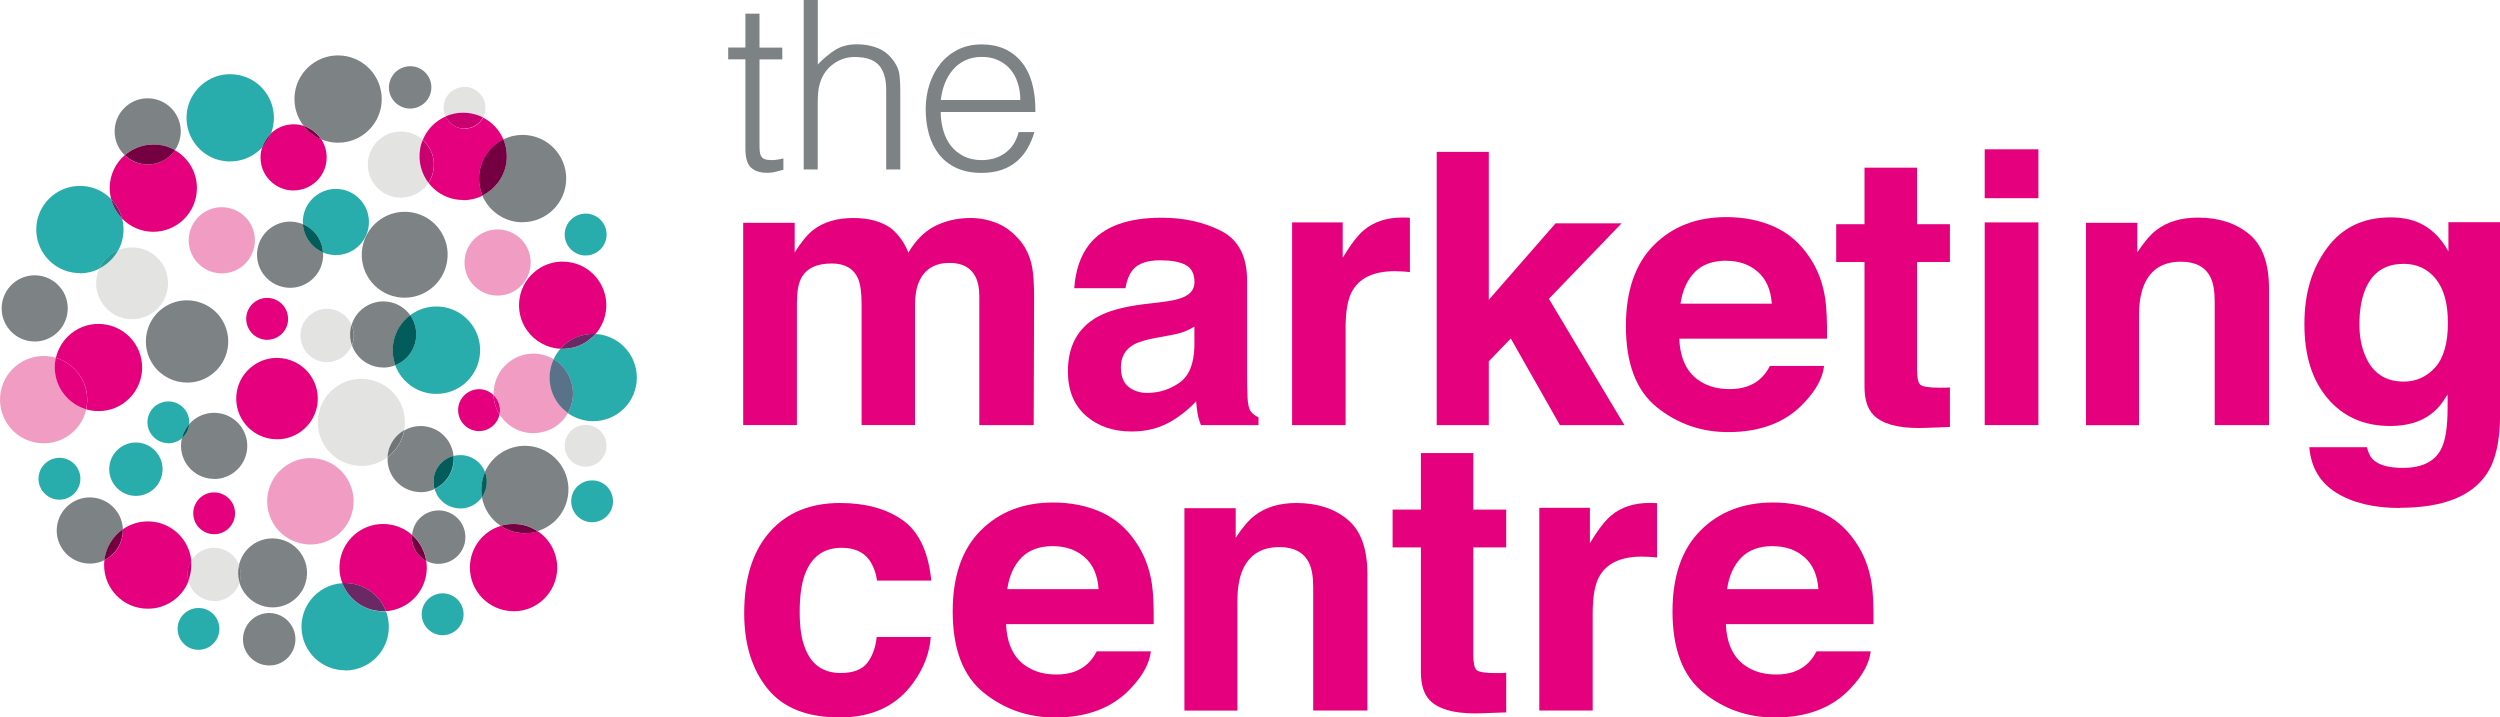 <?xml version="1.0" encoding="UTF-8"?>
<svg id="Layer_1" data-name="Layer 1" xmlns="http://www.w3.org/2000/svg" width="250" height="71.74" viewBox="0 0 250 71.74">
  <path d="M103.36,42.51h-5.43v-12.91c0-.77-.12-1.4-.37-1.9-.47-.94-1.34-1.41-2.6-1.41-1.46,0-2.47,.61-3.03,1.82-.29,.64-.43,1.42-.43,2.33v12.07h-5.34v-12.07c0-1.2-.13-2.08-.37-2.62-.45-.98-1.32-1.47-2.62-1.47-1.51,0-2.53,.49-3.05,1.47-.29,.56-.43,1.39-.43,2.49v12.2h-5.37V22.28h5.15v2.96c.66-1.05,1.28-1.8,1.86-2.25,1.03-.79,2.36-1.19,4-1.19,1.55,0,2.8,.34,3.76,1.02,.77,.63,1.35,1.44,1.75,2.44,.7-1.19,1.56-2.07,2.59-2.62,1.09-.56,2.3-.84,3.64-.84,.89,0,1.77,.17,2.64,.52,.87,.35,1.65,.96,2.36,1.82,.57,.71,.95,1.57,1.15,2.6,.12,.68,.19,1.68,.19,2.99l-.04,12.78" fill="#e5007e"/>
  <path d="M119.44,32.66c-.34,.21-.68,.38-1.03,.51-.34,.13-.82,.25-1.42,.36l-1.21,.22c-1.13,.2-1.94,.44-2.44,.73-.83,.48-1.25,1.23-1.25,2.25,0,.9,.26,1.56,.77,1.96,.51,.4,1.13,.6,1.86,.6,1.16,0,2.23-.33,3.2-1,.97-.67,1.48-1.89,1.52-3.66v-1.97m-6.27,10.49c-1.85,0-3.37-.52-4.57-1.57-1.2-1.05-1.81-2.53-1.81-4.45,0-2.49,.97-4.3,2.9-5.41,1.06-.61,2.62-1.04,4.68-1.3l1.82-.22c.99-.12,1.69-.28,2.12-.47,.76-.32,1.14-.82,1.14-1.51,0-.83-.29-1.4-.88-1.72-.59-.32-1.44-.47-2.57-.47-1.27,0-2.17,.31-2.7,.93-.38,.46-.63,1.08-.75,1.86h-5.12c.11-1.77,.61-3.23,1.49-4.37,1.41-1.78,3.82-2.68,7.25-2.68,2.23,0,4.21,.44,5.94,1.32s2.6,2.54,2.6,4.98v9.3c0,.64,.01,1.43,.04,2.34,.04,.7,.14,1.17,.32,1.41,.17,.25,.44,.45,.78,.61v.78h-5.76c-.16-.41-.27-.79-.33-1.15-.06-.36-.11-.77-.15-1.23-.73,.79-1.58,1.47-2.54,2.03-1.15,.66-2.44,.99-3.89,.99" fill="#e5007e"/>
  <path d="M134.55,42.51h-5.34V22.24h5.06v3.53c.82-1.35,1.53-2.27,2.14-2.77,.99-.83,2.28-1.25,3.87-1.25,.1,0,.18,0,.25,0,.07,0,.22,.01,.46,.03v5.43c-.33-.04-.63-.06-.89-.07-.26-.01-.47-.02-.63-.02-2.13,0-3.57,.69-4.3,2.08-.41,.78-.61,1.98-.61,3.61v9.69" fill="#e5007e"/>
  <polygon points="162.44 42.51 155.99 42.51 151.08 33.85 148.88 36.13 148.88 42.51 143.67 42.51 143.67 15.19 148.88 15.19 148.88 29.98 155.56 22.33 162.16 22.33 154.89 29.88 162.44 42.51" fill="#e5007e"/>
  <path d="M172.62,26.07c-1.36,0-2.42,.39-3.16,1.16-.75,.77-1.22,1.82-1.41,3.14h9.13c-.1-1.41-.57-2.47-1.41-3.2-.84-.73-1.89-1.09-3.14-1.09m.19,17.13c-2.7,0-5.08-.83-7.14-2.49-2.06-1.66-3.09-4.37-3.09-8.12,0-3.51,.93-6.21,2.79-8.08,1.86-1.87,4.28-2.81,7.25-2.81,1.76,0,3.35,.32,4.77,.95,1.42,.63,2.58,1.63,3.51,3,.83,1.2,1.37,2.6,1.61,4.19,.14,.93,.2,2.27,.18,4.02h-14.77c.08,2.03,.79,3.46,2.12,4.28,.81,.51,1.78,.76,2.92,.76,1.21,0,2.19-.31,2.94-.93,.41-.33,.78-.8,1.09-1.39h5.41c-.14,1.2-.8,2.42-1.97,3.66-1.82,1.97-4.36,2.96-7.63,2.96" fill="#e5007e"/>
  <path d="M191.86,42.8c-2.17,0-3.68-.44-4.52-1.31-.59-.61-.89-1.54-.89-2.81v-12.48h-2.83v-3.78h2.83v-5.65h5.25v5.65h3.29v3.78h-3.29v10.71c0,.83,.11,1.35,.32,1.55,.21,.2,.86,.31,1.93,.31,.16,0,.33,0,.51,0,.18,0,.36-.02,.53-.03v3.96l-2.51,.09c-.21,0-.41,.01-.61,.01" fill="#e5007e"/>
  <path d="M203.84,19.82h-5.37v-4.89h5.37v4.89Zm0,22.69h-5.37V22.24h5.37v20.27Z" fill="#e5007e"/>
  <path d="M226.9,42.51h-5.43v-12.33c0-1.07-.14-1.88-.42-2.45-.52-1.04-1.5-1.56-2.96-1.56-1.78,0-3.01,.76-3.67,2.29-.34,.81-.52,1.83-.52,3.09v10.97h-5.3V22.28h5.13v2.96c.68-1.04,1.32-1.79,1.93-2.25,1.09-.82,2.46-1.23,4.13-1.23,2.09,0,3.79,.55,5.12,1.65,1.33,1.1,1.99,2.92,1.99,5.46v13.65" fill="#e5007e"/>
  <path d="M240.33,26.39c-1.85,0-3.13,.87-3.83,2.62-.37,.93-.56,2.08-.56,3.44,0,1.18,.2,2.23,.59,3.14,.72,1.71,2,2.57,3.85,2.57,1.23,0,2.28-.47,3.13-1.41,.85-.93,1.28-2.43,1.28-4.47,0-1.92-.4-3.38-1.21-4.39-.81-1-1.89-1.51-3.25-1.51m-.35,24.42c-2.59,0-4.71-.51-6.34-1.52-1.64-1.02-2.54-2.53-2.71-4.56h5.76c.15,.62,.39,1.07,.73,1.34,.57,.48,1.53,.73,2.88,.73,1.91,0,3.19-.64,3.83-1.92,.42-.82,.63-2.19,.63-4.13v-1.3c-.51,.87-1.05,1.52-1.64,1.95-1.05,.81-2.42,1.21-4.11,1.21-2.6,0-4.68-.92-6.24-2.75-1.56-1.83-2.33-4.3-2.33-7.43s.75-5.55,2.25-7.6c1.5-2.05,3.62-3.08,6.37-3.08,1.01,0,1.9,.16,2.66,.46,1.29,.53,2.33,1.51,3.12,2.94v-2.92h5.17v19.23c0,2.62-.44,4.59-1.32,5.91-1.51,2.28-4.41,3.42-8.7,3.42" fill="#e5007e"/>
  <path d="M78.32,16.99c-.17,.03-.4,.09-.68,.17-.28,.08-.59,.12-.94,.12-.71,0-1.24-.18-1.61-.53-.37-.35-.55-.98-.55-1.89V5.93h-1.72v-1.18h1.72V1.37h1.41v3.39h2.28v1.18h-2.28V14.29c0,.3,0,.56,.02,.78,.02,.22,.06,.4,.14,.54,.08,.14,.2,.24,.37,.31,.17,.06,.4,.09,.7,.09,.19,0,.38-.02,.58-.05,.2-.03,.39-.07,.58-.12v1.15Z" fill="#7d8285"/>
  <path d="M80.37,16.95V0h1.41V6.45c.57-.6,1.15-1.08,1.75-1.46,.6-.38,1.33-.56,2.18-.56,.75,0,1.45,.13,2.09,.39,.64,.26,1.18,.71,1.62,1.35,.3,.44,.48,.89,.53,1.35,.05,.46,.08,.95,.08,1.45v7.98h-1.41v-7.96c0-1.1-.24-1.92-.73-2.47-.49-.55-1.29-.82-2.42-.82-.44,0-.84,.07-1.2,.2-.36,.13-.69,.31-.98,.53-.29,.22-.54,.47-.74,.75-.2,.28-.36,.58-.47,.89-.14,.39-.23,.77-.26,1.13-.03,.36-.05,.75-.05,1.18v6.57h-1.41Z" fill="#7d8285"/>
  <path d="M94.07,11.18c0,.66,.09,1.28,.26,1.87,.17,.59,.43,1.1,.76,1.53,.34,.43,.77,.78,1.28,1.04,.52,.26,1.11,.39,1.79,.39,.93,0,1.72-.24,2.38-.73,.66-.49,1.1-1.18,1.32-2.07h1.58c-.17,.58-.4,1.12-.68,1.61-.28,.49-.63,.93-1.06,1.3-.42,.37-.93,.65-1.51,.86-.58,.2-1.26,.31-2.02,.31-.97,0-1.81-.16-2.52-.49-.71-.33-1.29-.78-1.74-1.35-.45-.57-.79-1.25-1.01-2.02s-.33-1.61-.33-2.51,.13-1.73,.39-2.52c.26-.79,.63-1.47,1.11-2.06s1.06-1.05,1.75-1.39c.69-.34,1.47-.51,2.35-.51,1.68,0,3,.58,3.96,1.73,.96,1.15,1.43,2.83,1.41,5.03h-9.46Zm7.96-1.18c0-.6-.08-1.16-.25-1.68-.16-.53-.41-.98-.73-1.37-.32-.38-.72-.69-1.21-.92-.49-.23-1.04-.34-1.67-.34s-1.18,.12-1.66,.35c-.48,.23-.89,.55-1.22,.94-.34,.39-.61,.85-.81,1.37-.2,.52-.34,1.07-.4,1.65h7.96Z" fill="#7d8285"/>
  <path d="M83.94,71.74c-3.27,0-5.67-.97-7.21-2.9-1.54-1.93-2.31-4.44-2.31-7.52,0-3.48,.85-6.18,2.55-8.12,1.7-1.93,4.05-2.9,7.04-2.9,2.54,0,4.62,.57,6.25,1.71,1.62,1.14,2.58,3.16,2.87,6.05h-5.43c-.1-.76-.35-1.44-.76-2.05-.6-.82-1.52-1.23-2.78-1.23-1.79,0-3.01,.89-3.67,2.66-.35,.94-.52,2.19-.52,3.75s.17,2.68,.52,3.58c.63,1.69,1.83,2.53,3.58,2.53,1.24,0,2.12-.33,2.65-1,.52-.67,.84-1.54,.95-2.6h5.41c-.12,1.61-.71,3.14-1.75,4.57-1.66,2.32-4.13,3.48-7.39,3.48" fill="#e5007e"/>
  <path d="M105.3,54.61c-1.36,0-2.41,.39-3.16,1.16-.75,.77-1.22,1.82-1.41,3.14h9.13c-.1-1.41-.57-2.48-1.41-3.2-.84-.73-1.89-1.09-3.14-1.09m.19,17.13c-2.7,0-5.08-.83-7.14-2.49-2.06-1.66-3.09-4.37-3.09-8.12,0-3.51,.93-6.21,2.79-8.08,1.86-1.87,4.28-2.81,7.25-2.81,1.76,0,3.35,.32,4.77,.95,1.41,.63,2.58,1.63,3.5,3,.83,1.21,1.37,2.6,1.61,4.19,.14,.93,.2,2.27,.18,4.02h-14.76c.08,2.03,.79,3.46,2.12,4.28,.81,.51,1.78,.76,2.92,.76,1.21,0,2.19-.31,2.94-.93,.41-.33,.78-.8,1.09-1.39h5.41c-.14,1.2-.8,2.42-1.97,3.66-1.82,1.97-4.36,2.96-7.63,2.96" fill="#e5007e"/>
  <path d="M136.75,71.05h-5.43v-12.33c0-1.07-.14-1.88-.43-2.45-.52-1.04-1.5-1.56-2.95-1.56-1.78,0-3.01,.76-3.68,2.29-.34,.81-.52,1.83-.52,3.09v10.97h-5.3v-20.24h5.13v2.96c.68-1.04,1.32-1.79,1.93-2.25,1.09-.82,2.46-1.23,4.13-1.23,2.09,0,3.79,.55,5.12,1.65,1.33,1.1,1.99,2.92,1.99,5.46v13.65" fill="#e5007e"/>
  <path d="M147.51,71.34c-2.18,0-3.68-.44-4.53-1.31-.59-.61-.89-1.54-.89-2.81v-12.48h-2.83v-3.78h2.83v-5.65h5.24v5.65h3.29v3.78h-3.29v10.71c0,.83,.11,1.35,.32,1.55,.21,.2,.85,.31,1.93,.31,.16,0,.33,0,.51,0,.18,0,.36-.02,.53-.03v3.96l-2.51,.09c-.21,0-.41,.01-.61,.01" fill="#e5007e"/>
  <path d="M159.27,71.05h-5.34v-20.27h5.06v3.53c.82-1.35,1.53-2.27,2.14-2.77,.99-.83,2.28-1.25,3.87-1.25,.1,0,.18,0,.25,0,.07,0,.22,.01,.45,.03v5.43c-.33-.04-.63-.06-.89-.07-.26-.01-.47-.02-.63-.02-2.13,0-3.57,.69-4.3,2.08-.41,.78-.61,1.98-.61,3.61v9.69" fill="#e5007e"/>
  <path d="M177.28,54.61c-1.36,0-2.41,.39-3.16,1.16-.75,.77-1.22,1.82-1.41,3.14h9.13c-.1-1.41-.57-2.48-1.41-3.2-.84-.73-1.89-1.09-3.14-1.09m.19,17.13c-2.7,0-5.08-.83-7.14-2.49-2.06-1.66-3.09-4.37-3.09-8.12,0-3.51,.93-6.21,2.79-8.08,1.86-1.87,4.28-2.81,7.25-2.81,1.76,0,3.35,.32,4.77,.95,1.41,.63,2.58,1.63,3.5,3,.83,1.21,1.37,2.6,1.61,4.19,.14,.93,.2,2.27,.18,4.02h-14.76c.08,2.03,.79,3.46,2.12,4.28,.81,.51,1.78,.76,2.92,.76,1.21,0,2.19-.31,2.94-.93,.41-.33,.78-.8,1.09-1.39h5.41c-.14,1.2-.8,2.42-1.97,3.66-1.82,1.97-4.36,2.96-7.63,2.96" fill="#e5007e"/>
  <path d="M4.37,44.33c-1.37,0-2.72-.64-3.57-1.85-1.39-1.97-.92-4.69,1.05-6.08,.77-.54,1.64-.8,2.52-.8,.41,0,.83,.06,1.23,.18-.32,1.4,.06,2.92,1.14,4.02,.54,.55,1.19,.93,1.89,1.13-.23,1.01-.82,1.95-1.74,2.6-.76,.54-1.64,.8-2.51,.8" fill="#f19dc3"/>
  <path d="M18.71,38.26c-1.29,0-2.56-.61-3.37-1.74-1.31-1.86-.87-4.43,.99-5.74,.72-.51,1.55-.75,2.37-.75,1.29,0,2.56,.61,3.37,1.74,1.31,1.86,.87,4.43-.99,5.74-.72,.51-1.55,.75-2.37,.75" fill="#7d8285"/>
  <path d="M3.47,34.15c-1.04,0-2.06-.49-2.7-1.4-1.05-1.49-.7-3.55,.79-4.61,.58-.41,1.25-.61,1.91-.61,1.04,0,2.06,.49,2.7,1.4,1.05,1.49,.7,3.55-.79,4.61-.58,.41-1.25,.61-1.91,.61" fill="#7d8285"/>
  <path d="M29.01,28.78c-.19,0-.37-.02-.56-.05-1.8-.31-3.01-2.02-2.7-3.82,.28-1.61,1.68-2.75,3.26-2.75,.19,0,.37,.02,.56,.05,.26,.04,.5,.12,.73,.21,.04,.58,.24,1.16,.6,1.68,.37,.52,.86,.91,1.41,1.14,.02,.26,0,.52-.04,.79-.28,1.61-1.67,2.75-3.25,2.75" fill="#7d8285"/>
  <path d="M12.47,15.52c-.76-.74-1.15-1.82-.96-2.94,.28-1.61,1.67-2.75,3.25-2.75,.19,0,.38,.02,.57,.05,1.8,.31,3.01,2.02,2.7,3.82-.08,.49-.27,.93-.54,1.32-.63-.36-1.35-.56-2.12-.57h-.04c-1.09,0-2.09,.4-2.86,1.07" fill="#7d8285"/>
  <path d="M41.02,10.86c-.68,0-1.36-.33-1.77-.94-.65-.97-.39-2.29,.59-2.94,.36-.24,.77-.36,1.18-.36,.68,0,1.36,.33,1.76,.94,.65,.97,.39,2.29-.59,2.94-.36,.24-.77,.36-1.18,.36" fill="#7d8285"/>
  <path d="M46.32,20c-.25,0-.49-.02-.74-.06-1.13-.19-2.08-.8-2.73-1.65,.84-1.27,.71-3.01-.4-4.14-.06-.06-.11-.11-.17-.16,.43-1.06,1.26-1.89,2.28-2.34,.33,.71,1.05,1.21,1.88,1.22h.02c.8,0,1.5-.45,1.85-1.11,.93,.47,1.64,1.26,2.04,2.2-1.43,.71-2.43,2.17-2.44,3.88,0,.61,.12,1.2,.34,1.73-.59,.29-1.24,.45-1.92,.45" fill="#e5007e"/>
  <path d="M40.47,29.77c-.24,0-.49-.02-.73-.06-2.34-.4-3.91-2.62-3.5-4.96,.36-2.09,2.18-3.57,4.23-3.57,.24,0,.49,.02,.73,.06,2.34,.4,3.91,2.62,3.5,4.96-.36,2.09-2.18,3.57-4.23,3.57" fill="#7d8285"/>
  <path d="M56.04,34.88c-1.29-.07-2.53-.71-3.34-1.84-1.39-1.97-.92-4.69,1.05-6.08,.76-.54,1.64-.8,2.51-.8,1.37,0,2.72,.64,3.57,1.85,1.19,1.68,1.02,3.91-.28,5.39-.08,0-.15,0-.23,0-1.1,0-2.21,.42-3.06,1.25-.08,.08-.15,.16-.22,.24" fill="#e5007e"/>
  <path d="M27.7,43.93c-1.28,0-2.53-.6-3.33-1.72-1.3-1.84-.86-4.38,.98-5.67,.71-.51,1.53-.75,2.35-.75,1.28,0,2.53,.6,3.33,1.72,1.3,1.84,.86,4.38-.97,5.67-.71,.5-1.53,.75-2.35,.75" fill="#e5007e"/>
  <path d="M53.78,53.13c-.68-.46-1.5-.73-2.39-.74h-.04c-.45,0-.88,.07-1.29,.19-.99-.66-1.67-1.7-1.87-2.88,.3-.43,.48-.95,.48-1.51,0-.35-.06-.69-.18-.99,.69-1.58,2.26-2.62,3.99-2.62,.25,0,.49,.02,.74,.06,2.38,.41,3.97,2.67,3.56,5.04-.29,1.68-1.49,2.96-3.01,3.43" fill="#7d8285"/>
  <path d="M42.06,49.21c-.19,0-.37-.02-.56-.05-1.67-.29-2.84-1.79-2.74-3.44,.15-.12,.3-.24,.44-.38,.66-.65,1.07-1.46,1.23-2.31,.49-.27,1.04-.43,1.63-.43,.19,0,.37,.02,.56,.05,1.51,.26,2.6,1.5,2.73,2.95-1.14,.29-1.99,1.32-2,2.56,0,.26,.03,.51,.1,.75-.43,.2-.9,.31-1.39,.31" fill="#7d8285"/>
  <path d="M22.18,27.34c-.19,0-.37-.02-.56-.05-1.8-.31-3.01-2.02-2.7-3.82,.28-1.61,1.67-2.75,3.26-2.75,.19,0,.37,.02,.56,.05,1.8,.31,3.01,2.02,2.7,3.82-.28,1.61-1.67,2.75-3.25,2.75" fill="#f19dc3"/>
  <path d="M47.91,43.11c-.12,0-.24,0-.36-.03-1.14-.2-1.9-1.28-1.71-2.42,.18-1.02,1.06-1.74,2.06-1.74,.12,0,.24,0,.36,.03,.43,.07,.8,.27,1.09,.55,.03,.68,.23,1.35,.6,1.95-.21,.98-1.07,1.66-2.04,1.66" fill="#e5007e"/>
  <path d="M43.86,56.39c-.15,0-.3-.01-.45-.04-.28-.05-.54-.14-.77-.26-.1-.65-.35-1.28-.75-1.86-.2-.28-.43-.54-.68-.76,0-.07,.02-.14,.03-.21,.22-1.3,1.35-2.22,2.63-2.22,.15,0,.3,.01,.45,.04,1.45,.25,2.43,1.63,2.18,3.08-.22,1.3-1.35,2.22-2.63,2.22" fill="#7d8285"/>
  <path d="M32.71,36.22c-.15,0-.3-.01-.45-.04-1.45-.25-2.43-1.63-2.18-3.08,.22-1.3,1.35-2.22,2.63-2.22,.15,0,.3,.01,.45,.04,.92,.16,1.64,.77,1.99,1.56-.2,.66-.19,1.37,.04,2.03-.4,1.02-1.38,1.7-2.48,1.7" fill="#e3e3e2"/>
  <path d="M21.41,60.1c-.15,0-.3-.01-.45-.04-1.06-.18-1.87-.97-2.13-1.94,.19-.49,.3-1.02,.31-1.57,0-.16,0-.32-.02-.47,.47-.8,1.34-1.3,2.29-1.3,.15,0,.3,.01,.46,.04,.97,.17,1.72,.83,2.04,1.69-.14,.57-.13,1.18,.04,1.76-.35,1.1-1.38,1.85-2.54,1.85" fill="#e3e3e2"/>
  <path d="M38.59,61.12c-.28-.74-.77-1.42-1.45-1.93-.79-.6-1.71-.88-2.63-.88-.09,0-.19,0-.28,0-.69-1.82-.1-3.94,1.56-5.11,.76-.54,1.64-.8,2.52-.8,1.04,0,2.08,.37,2.89,1.09-.1,1.1,.48,2.12,1.43,2.61,.24,1.58-.4,3.24-1.8,4.23-.69,.48-1.46,.74-2.25,.79" fill="#e5007e"/>
  <path d="M42.63,56.1c-.95-.49-1.53-1.52-1.43-2.61,.25,.22,.48,.47,.68,.76,.4,.57,.65,1.21,.75,1.86" fill="#740042"/>
  <path d="M31.04,54.45c-1.35,0-2.69-.64-3.53-1.83-1.38-1.95-.91-4.64,1.04-6.02,.76-.53,1.63-.79,2.49-.79,1.36,0,2.69,.63,3.53,1.83,1.38,1.95,.91,4.64-1.03,6.02-.76,.53-1.63,.79-2.49,.79" fill="#f19dc3"/>
  <path d="M38.32,36.75c-1.04,0-2.06-.49-2.7-1.4-.18-.26-.33-.54-.42-.82,.06-.16,.11-.33,.14-.51,.09-.53,.02-1.06-.18-1.52,.2-.68,.63-1.31,1.26-1.75,.58-.41,1.25-.61,1.91-.61,1.04,0,2.05,.48,2.7,1.39-.86,.65-1.49,1.61-1.69,2.76-.13,.78-.05,1.54,.2,2.24-.39,.15-.8,.23-1.21,.23" fill="#7d8285"/>
  <path d="M35.19,34.52c-.23-.66-.24-1.38-.04-2.03,.2,.46,.28,.99,.18,1.52-.03,.18-.08,.35-.14,.51" fill="#707578"/>
  <path d="M26.93,66.55c-.82,0-1.63-.39-2.15-1.11-.84-1.18-.55-2.82,.63-3.66,.46-.32,.99-.48,1.51-.48,.82,0,1.63,.39,2.14,1.11,.84,1.18,.56,2.82-.63,3.66-.46,.33-.99,.48-1.51,.48" fill="#7d8285"/>
  <path d="M27.26,60.74c-1.08,0-2.15-.51-2.82-1.46-.23-.32-.39-.67-.5-1.03,.04-.12,.07-.24,.09-.37,.08-.48,.03-.96-.13-1.39,.19-.79,.65-1.52,1.36-2.02,.61-.43,1.3-.63,1.99-.63,1.08,0,2.15,.51,2.82,1.46,1.1,1.56,.73,3.71-.83,4.81-.6,.43-1.3,.63-1.99,.63" fill="#7d8285"/>
  <path d="M23.95,58.25c-.17-.58-.18-1.18-.04-1.76,.16,.43,.22,.91,.13,1.39-.02,.13-.05,.25-.09,.37" fill="#707578"/>
  <path d="M21.41,47.89c-.19,0-.37-.02-.56-.05-1.8-.31-3.01-2.02-2.7-3.82,.01-.06,.02-.13,.04-.19,.44-.37,.69-.89,.74-1.43,.62-.7,1.51-1.12,2.48-1.12,.19,0,.38,.02,.57,.05,1.8,.31,3.01,2.02,2.7,3.82-.28,1.61-1.67,2.75-3.26,2.75" fill="#7d8285"/>
  <path d="M8.98,56.36c-.19,0-.37-.02-.56-.05-1.8-.31-3.01-2.02-2.7-3.82,.28-1.61,1.67-2.75,3.26-2.75,.19,0,.37,.02,.56,.05,1.57,.27,2.69,1.6,2.75,3.13-1,.7-1.7,1.81-1.84,3.1-.45,.22-.94,.34-1.46,.34" fill="#7d8285"/>
  <path d="M21.41,53.42c-.97,0-1.84-.68-2.04-1.66-.24-1.13,.49-2.24,1.62-2.48,.14-.03,.29-.04,.43-.04,.97,0,1.84,.68,2.04,1.66,.24,1.13-.49,2.24-1.62,2.48-.14,.03-.29,.04-.43,.04" fill="#e5007e"/>
  <path d="M26.72,33.98c-.12,0-.24,0-.36-.03-1.14-.2-1.9-1.28-1.71-2.42,.18-1.02,1.06-1.74,2.06-1.74,.12,0,.24,0,.36,.03,1.14,.2,1.9,1.28,1.71,2.42-.17,1.02-1.06,1.74-2.06,1.74" fill="#e5007e"/>
  <path d="M49.76,29.56c-.86,0-1.71-.33-2.36-.99-1.28-1.3-1.26-3.4,.04-4.68,.64-.63,1.48-.95,2.32-.95s1.71,.33,2.36,.99c1.28,1.3,1.26,3.4-.04,4.68-.64,.63-1.48,.95-2.32,.95" fill="#f19dc3"/>
  <path d="M53.33,43.32c-1.03,0-2.06-.4-2.83-1.19-.21-.21-.39-.44-.54-.68,0-.03,.01-.05,.02-.08,.12-.71-.13-1.4-.61-1.87-.04-1.08,.35-2.18,1.19-3,.77-.76,1.78-1.14,2.79-1.14,.7,0,1.41,.19,2.03,.56-.73,1.6-.45,3.55,.85,4.88,.18,.18,.37,.35,.58,.49-.18,.31-.4,.61-.67,.88-.77,.76-1.78,1.14-2.79,1.14" fill="#f19dc3"/>
  <path d="M49.95,41.45c-.37-.6-.57-1.27-.6-1.95,.48,.46,.74,1.15,.62,1.87,0,.03,0,.05-.02,.08" fill="#e5007e"/>
  <path d="M51.36,61.12h-.04c-2.41-.02-4.35-1.99-4.33-4.4,.02-1.95,1.31-3.59,3.08-4.13,.49,.33,1.06,.56,1.68,.67,.25,.04,.5,.06,.75,.06,.44,0,.87-.07,1.28-.19,1.18,.79,1.95,2.14,1.94,3.67-.02,2.4-1.97,4.33-4.36,4.33" fill="#e5007e"/>
  <path d="M52.5,53.32c-.25,0-.49-.02-.75-.06-.62-.11-1.19-.34-1.69-.67,.41-.13,.84-.19,1.29-.19h.04c.88,0,1.7,.28,2.39,.74-.41,.13-.84,.19-1.28,.19" fill="#740042"/>
  <path d="M36.14,46.59c-1.13,0-2.26-.44-3.11-1.3-1.69-1.71-1.66-4.47,.05-6.16,.85-.83,1.95-1.25,3.05-1.25s2.25,.44,3.11,1.3c1.04,1.05,1.43,2.5,1.18,3.85-.83,.47-1.46,1.3-1.63,2.32-.02,.13-.04,.25-.04,.38-.77,.58-1.69,.87-2.61,.87" fill="#e3e3e2"/>
  <path d="M38.75,45.72c0-.12,.02-.25,.04-.38,.17-1.02,.8-1.85,1.63-2.32-.16,.85-.57,1.66-1.23,2.31-.14,.14-.29,.27-.44,.38" fill="#707578"/>
  <path d="M14.78,60.87h-.04c-2.41-.02-4.35-1.99-4.33-4.4,0-.15,.01-.3,.03-.45,.92-.45,1.61-1.32,1.8-2.41,.04-.23,.05-.46,.05-.69,.71-.49,1.57-.78,2.49-.78h.04c2.25,.02,4.09,1.74,4.31,3.93-.16,.27-.28,.58-.33,.91-.07,.39-.05,.78,.05,1.14-.64,1.61-2.22,2.75-4.05,2.75" fill="#e5007e"/>
  <path d="M18.83,58.11c-.1-.36-.12-.74-.05-1.14,.06-.33,.17-.64,.33-.91,.02,.15,.02,.31,.02,.47,0,.56-.11,1.08-.31,1.57" fill="#cb0070"/>
  <path d="M10.44,56.02c.14-1.28,.84-2.39,1.84-3.1,0,.23,0,.46-.05,.69-.19,1.08-.88,1.95-1.8,2.41" fill="#740042"/>
  <path d="M9.85,41.11c-.41,0-.83-.06-1.23-.17,.26-1.16,.05-2.43-.69-3.48-.59-.84-1.43-1.41-2.34-1.67,.18-.79,.58-1.54,1.2-2.15,.85-.84,1.95-1.25,3.06-1.25s2.26,.44,3.11,1.3c1.69,1.72,1.67,4.48-.05,6.17-.85,.84-1.95,1.25-3.06,1.25" fill="#e5007e"/>
  <path d="M8.62,40.93c-.69-.2-1.35-.58-1.89-1.13-1.08-1.1-1.46-2.62-1.15-4.02,.91,.27,1.75,.83,2.34,1.67,.74,1.05,.96,2.32,.69,3.48" fill="#e5007e"/>
  <path d="M13.21,31.92c-.2,0-.41-.02-.61-.05-1.96-.34-3.27-2.19-2.93-4.15,.05-.31,.14-.6,.27-.87,.8-.4,1.47-1.04,1.9-1.84,.43-.18,.89-.27,1.37-.27,.2,0,.41,.02,.61,.05,1.96,.34,3.27,2.19,2.93,4.15-.3,1.75-1.82,2.98-3.54,2.98" fill="#e3e3e2"/>
  <path d="M16.84,44.32c-.66,0-1.3-.31-1.71-.89-.67-.94-.44-2.25,.5-2.91,.37-.26,.79-.38,1.21-.38,.66,0,1.3,.31,1.71,.89,.29,.42,.41,.9,.38,1.37-.35,.4-.61,.89-.74,1.44-.04,.04-.09,.07-.14,.11-.37,.26-.79,.38-1.21,.38" fill="#29adac"/>
  <path d="M18.19,43.83c.13-.55,.39-1.04,.74-1.43-.04,.54-.3,1.06-.74,1.43" fill="#025c5c"/>
  <path d="M7.99,27.31c-.25,0-.49-.02-.74-.06-2.38-.41-3.97-2.67-3.56-5.04,.37-2.12,2.21-3.62,4.3-3.62,.25,0,.49,.02,.74,.06,.95,.16,1.77,.62,2.39,1.26,.19,.75,.58,1.42,1.1,1.96,.15,.58,.18,1.2,.07,1.83-.08,.48-.24,.92-.46,1.33-.83,.35-1.52,1-1.9,1.84-.59,.3-1.25,.46-1.94,.46" fill="#29adac"/>
  <path d="M9.93,26.85c.38-.84,1.07-1.49,1.9-1.84-.43,.8-1.1,1.44-1.9,1.84" fill="#269b99"/>
  <path d="M23.02,16.15c-1.37,0-2.72-.64-3.57-1.85-1.39-1.97-.92-4.69,1.05-6.08,.77-.54,1.64-.8,2.52-.8,1.37,0,2.72,.64,3.57,1.85,.87,1.23,1.01,2.75,.52,4.06-.02,.02-.04,.04-.06,.05-.41,.4-.69,.88-.85,1.39-.2,.21-.42,.4-.66,.57-.76,.54-1.64,.8-2.51,.8" fill="#29adac"/>
  <path d="M33.59,25.51c-.44,0-.88-.09-1.29-.26-.08-1.24-.87-2.33-2.01-2.82-.08-1.11,.41-2.24,1.39-2.93,.58-.41,1.25-.61,1.91-.61,1.04,0,2.06,.49,2.7,1.4,1.05,1.49,.7,3.55-.79,4.61-.58,.41-1.25,.61-1.91,.61" fill="#29adac"/>
  <path d="M32.3,25.24c-.55-.23-1.04-.61-1.41-1.14-.36-.51-.56-1.09-.6-1.68,1.15,.48,1.93,1.58,2.01,2.82" fill="#025c5c"/>
  <path d="M43.64,39.39c-.25,0-.5-.02-.75-.06-1.6-.28-2.85-1.39-3.37-2.81,.24-.1,.48-.22,.7-.38,1.49-1.05,1.85-3.12,.79-4.61h0c.74-.56,1.65-.88,2.62-.88,.25,0,.5,.02,.75,.06,2.38,.41,3.98,2.67,3.57,5.05-.37,2.13-2.21,3.63-4.3,3.63" fill="#29adac"/>
  <path d="M39.53,36.52c-.25-.69-.33-1.46-.2-2.24,.2-1.15,.82-2.11,1.69-2.76h0c1.05,1.5,.7,3.56-.79,4.62-.22,.16-.46,.28-.7,.38" fill="#025c5c"/>
  <path d="M13.59,49.59c-.15,0-.3-.01-.45-.04-1.45-.25-2.43-1.63-2.18-3.08,.22-1.3,1.35-2.22,2.63-2.22,.15,0,.3,.01,.45,.04,1.45,.25,2.43,1.63,2.18,3.08-.22,1.3-1.35,2.22-2.63,2.22" fill="#29adac"/>
  <path d="M59.32,42.12c-.89,0-1.78-.27-2.54-.81,.85-1.5,.65-3.45-.63-4.74-.25-.25-.52-.46-.8-.63,.17-.37,.4-.73,.68-1.05,.08,0,.15,0,.23,0,.87,0,1.75-.26,2.52-.8,.29-.2,.54-.43,.77-.69,1.05,.05,2.09,.49,2.88,1.3,1.69,1.72,1.67,4.48-.05,6.17-.85,.84-1.96,1.25-3.06,1.25" fill="#29adac"/>
  <path d="M56.27,34.88c-.08,0-.15,0-.23,0,.07-.08,.15-.16,.22-.24,.85-.84,1.96-1.25,3.06-1.25,.08,0,.15,0,.23,0-.22,.25-.48,.48-.77,.69-.76,.54-1.64,.8-2.51,.8" fill="#6a2965"/>
  <path d="M56.79,41.3c-.2-.15-.4-.31-.58-.49-1.31-1.33-1.59-3.28-.85-4.88,.29,.17,.56,.38,.8,.63,1.27,1.29,1.48,3.24,.63,4.74" fill="#5a7289"/>
  <path d="M58.56,25.55c-.54,0-1.08-.21-1.49-.63-.81-.82-.8-2.15,.03-2.96,.41-.4,.94-.6,1.47-.6s1.08,.21,1.49,.63c.81,.82,.8,2.15-.03,2.96-.41,.4-.94,.6-1.47,.6" fill="#29adac"/>
  <path d="M59.21,52.22h-.02c-1.15,0-2.08-.95-2.07-2.11,0-1.15,.94-2.07,2.09-2.07h.02c1.16,0,2.08,.95,2.07,2.11,0,1.15-.94,2.07-2.09,2.07" fill="#29adac"/>
  <path d="M46.02,50.84h-.02c-1.21-.01-2.23-.83-2.54-1.94,.95-.44,1.68-1.33,1.87-2.44,.05-.29,.06-.59,.03-.87,.21-.05,.44-.08,.67-.08h.02c1.12,0,2.08,.71,2.46,1.7-.14,.32-.24,.65-.3,1.01-.09,.51-.08,1.01,0,1.49-.48,.69-1.28,1.14-2.18,1.14" fill="#29adac"/>
  <path d="M48.2,49.71c-.08-.48-.09-.98,0-1.49,.06-.36,.16-.69,.3-1.01,.12,.31,.19,.64,.18,.99,0,.56-.18,1.08-.48,1.51" fill="#025c5c"/>
  <path d="M43.45,48.9c-.07-.24-.1-.49-.1-.75,0-1.23,.86-2.27,2-2.56,.03,.28,.02,.58-.04,.87-.19,1.11-.92,2-1.87,2.44" fill="#025c5c"/>
  <path d="M34.51,67.03c-.92,0-1.84-.29-2.63-.88-1.92-1.45-2.3-4.19-.85-6.11,.8-1.06,1.98-1.65,3.21-1.72,.13,.34,.3,.66,.52,.97,.85,1.2,2.2,1.85,3.57,1.85,.09,0,.18,0,.27,0,.51,1.36,.34,2.94-.6,4.18-.86,1.13-2.16,1.73-3.48,1.73" fill="#29adac"/>
  <path d="M38.32,61.12c-1.37,0-2.72-.64-3.57-1.85-.22-.31-.39-.63-.52-.97,.09,0,.18,0,.28,0,.92,0,1.84,.29,2.63,.88,.68,.52,1.17,1.19,1.45,1.93-.09,0-.18,0-.27,0" fill="#6a2965"/>
  <path d="M44.26,63.52c-.54,0-1.08-.21-1.49-.63-.81-.82-.8-2.15,.03-2.96,.41-.4,.94-.6,1.47-.6s1.08,.21,1.49,.63c.81,.82,.8,2.15-.03,2.96-.41,.4-.94,.6-1.47,.6" fill="#29adac"/>
  <path d="M19.85,64.98h-.02c-1.15,0-2.08-.95-2.07-2.11,0-1.15,.95-2.07,2.09-2.07h.02c1.15,0,2.08,.95,2.07,2.11-.01,1.15-.95,2.07-2.09,2.07" fill="#29adac"/>
  <path d="M5.94,49.97c-.54,0-1.08-.21-1.49-.63-.81-.82-.8-2.15,.03-2.96,.41-.4,.94-.6,1.47-.6s1.08,.21,1.49,.63c.81,.82,.8,2.15-.03,2.96-.41,.4-.94,.6-1.47,.6" fill="#29adac"/>
  <path d="M15.34,23.18h-.04c-1.21-.01-2.31-.52-3.09-1.32-.19-.74-.57-1.41-1.1-1.96-.09-.36-.14-.74-.14-1.12,.01-1.3,.59-2.47,1.5-3.26,.46,.45,1.06,.77,1.74,.88,.19,.03,.38,.05,.56,.05,1.1,0,2.11-.55,2.72-1.43,1.33,.76,2.22,2.19,2.2,3.83-.02,2.4-1.97,4.33-4.36,4.33" fill="#e5007e"/>
  <path d="M14.78,16.45c-.19,0-.37-.02-.56-.05-.68-.12-1.28-.44-1.74-.88,.77-.67,1.77-1.07,2.86-1.07h.04c.77,0,1.5,.21,2.12,.57-.61,.88-1.62,1.43-2.72,1.43" fill="#740042"/>
  <path d="M12.21,21.86c-.52-.54-.91-1.21-1.1-1.96,.53,.54,.91,1.22,1.1,1.96" fill="#6a2965"/>
  <path d="M33.8,14.27c-.57,0-1.13-.11-1.66-.33-.12-.18-.26-.35-.41-.51-.39-.4-.86-.68-1.36-.84-1.35-1.72-1.22-4.23,.38-5.8,.85-.83,1.95-1.25,3.06-1.25s2.26,.44,3.11,1.31c1.69,1.72,1.67,4.48-.05,6.17-.85,.84-1.95,1.25-3.06,1.25" fill="#7d8285"/>
  <path d="M29.36,19.05c-.86,0-1.71-.33-2.36-.99-.88-.89-1.15-2.16-.8-3.29,.4-.42,.7-.92,.9-1.44,.63-.6,1.45-.9,2.26-.9,.33,0,.67,.05,.99,.15,.1,.13,.21,.25,.33,.37,.43,.43,.92,.76,1.45,.98,.84,1.29,.69,3.04-.45,4.16-.64,.63-1.48,.95-2.32,.95" fill="#e5007e"/>
  <path d="M26.2,14.78c.16-.51,.44-.99,.85-1.39,.02-.02,.04-.04,.06-.05-.2,.53-.5,1.02-.9,1.44" fill="#6a2965"/>
  <path d="M32.13,13.94c-.53-.22-1.02-.54-1.45-.98-.12-.12-.23-.24-.33-.37,.5,.16,.97,.44,1.36,.84,.16,.16,.3,.33,.41,.51" fill="#740042"/>
  <path d="M40.09,19.77c-.86,0-1.71-.33-2.36-.99-1.28-1.3-1.26-3.4,.04-4.68,.64-.63,1.48-.95,2.32-.95,.78,0,1.56,.28,2.19,.82-.12,.29-.2,.59-.26,.91-.21,1.25,.12,2.46,.84,3.39-.13,.19-.27,.37-.44,.54-.64,.63-1.48,.95-2.32,.95" fill="#e3e3e2"/>
  <path d="M42.85,18.29c-.71-.93-1.05-2.15-.84-3.39,.05-.32,.14-.62,.26-.91,.06,.05,.12,.11,.17,.16,1.11,1.13,1.24,2.86,.4,4.14" fill="#cb0070"/>
  <path d="M52.26,22.23h-.04c-1.8-.02-3.33-1.12-3.99-2.68,1.21-.6,2.13-1.75,2.38-3.18,.15-.85,.04-1.69-.28-2.43,.58-.29,1.23-.45,1.92-.45h.04c2.41,.02,4.35,1.99,4.33,4.4-.02,2.4-1.97,4.33-4.36,4.33" fill="#7d8285"/>
  <path d="M48.24,19.55c-.22-.53-.34-1.11-.34-1.73,.02-1.71,1.01-3.18,2.44-3.88,.31,.74,.42,1.58,.28,2.43-.25,1.43-1.17,2.58-2.38,3.18" fill="#740042"/>
  <path d="M48.3,11.75c-.38-.2-.8-.34-1.25-.41-.25-.04-.5-.06-.74-.06-.62,0-1.21,.13-1.76,.37-.13-.27-.19-.57-.19-.89,0-1.15,.94-2.07,2.09-2.07h.02c1.16,0,2.08,.95,2.07,2.11,0,.35-.09,.67-.24,.96" fill="#e3e3e2"/>
  <path d="M46.45,12.86h-.02c-.84,0-1.55-.51-1.88-1.22,.54-.24,1.14-.37,1.76-.37,.25,0,.49,.02,.74,.06,.45,.08,.86,.22,1.25,.41-.35,.66-1.05,1.11-1.85,1.11" fill="#cb0070"/>
  <path d="M58.56,46.67h-.02c-1.15,0-2.08-.95-2.07-2.11,.01-1.15,.94-2.07,2.09-2.07h.02c1.15,0,2.08,.95,2.07,2.11-.01,1.15-.95,2.07-2.09,2.07" fill="#e3e3e2"/>
</svg>